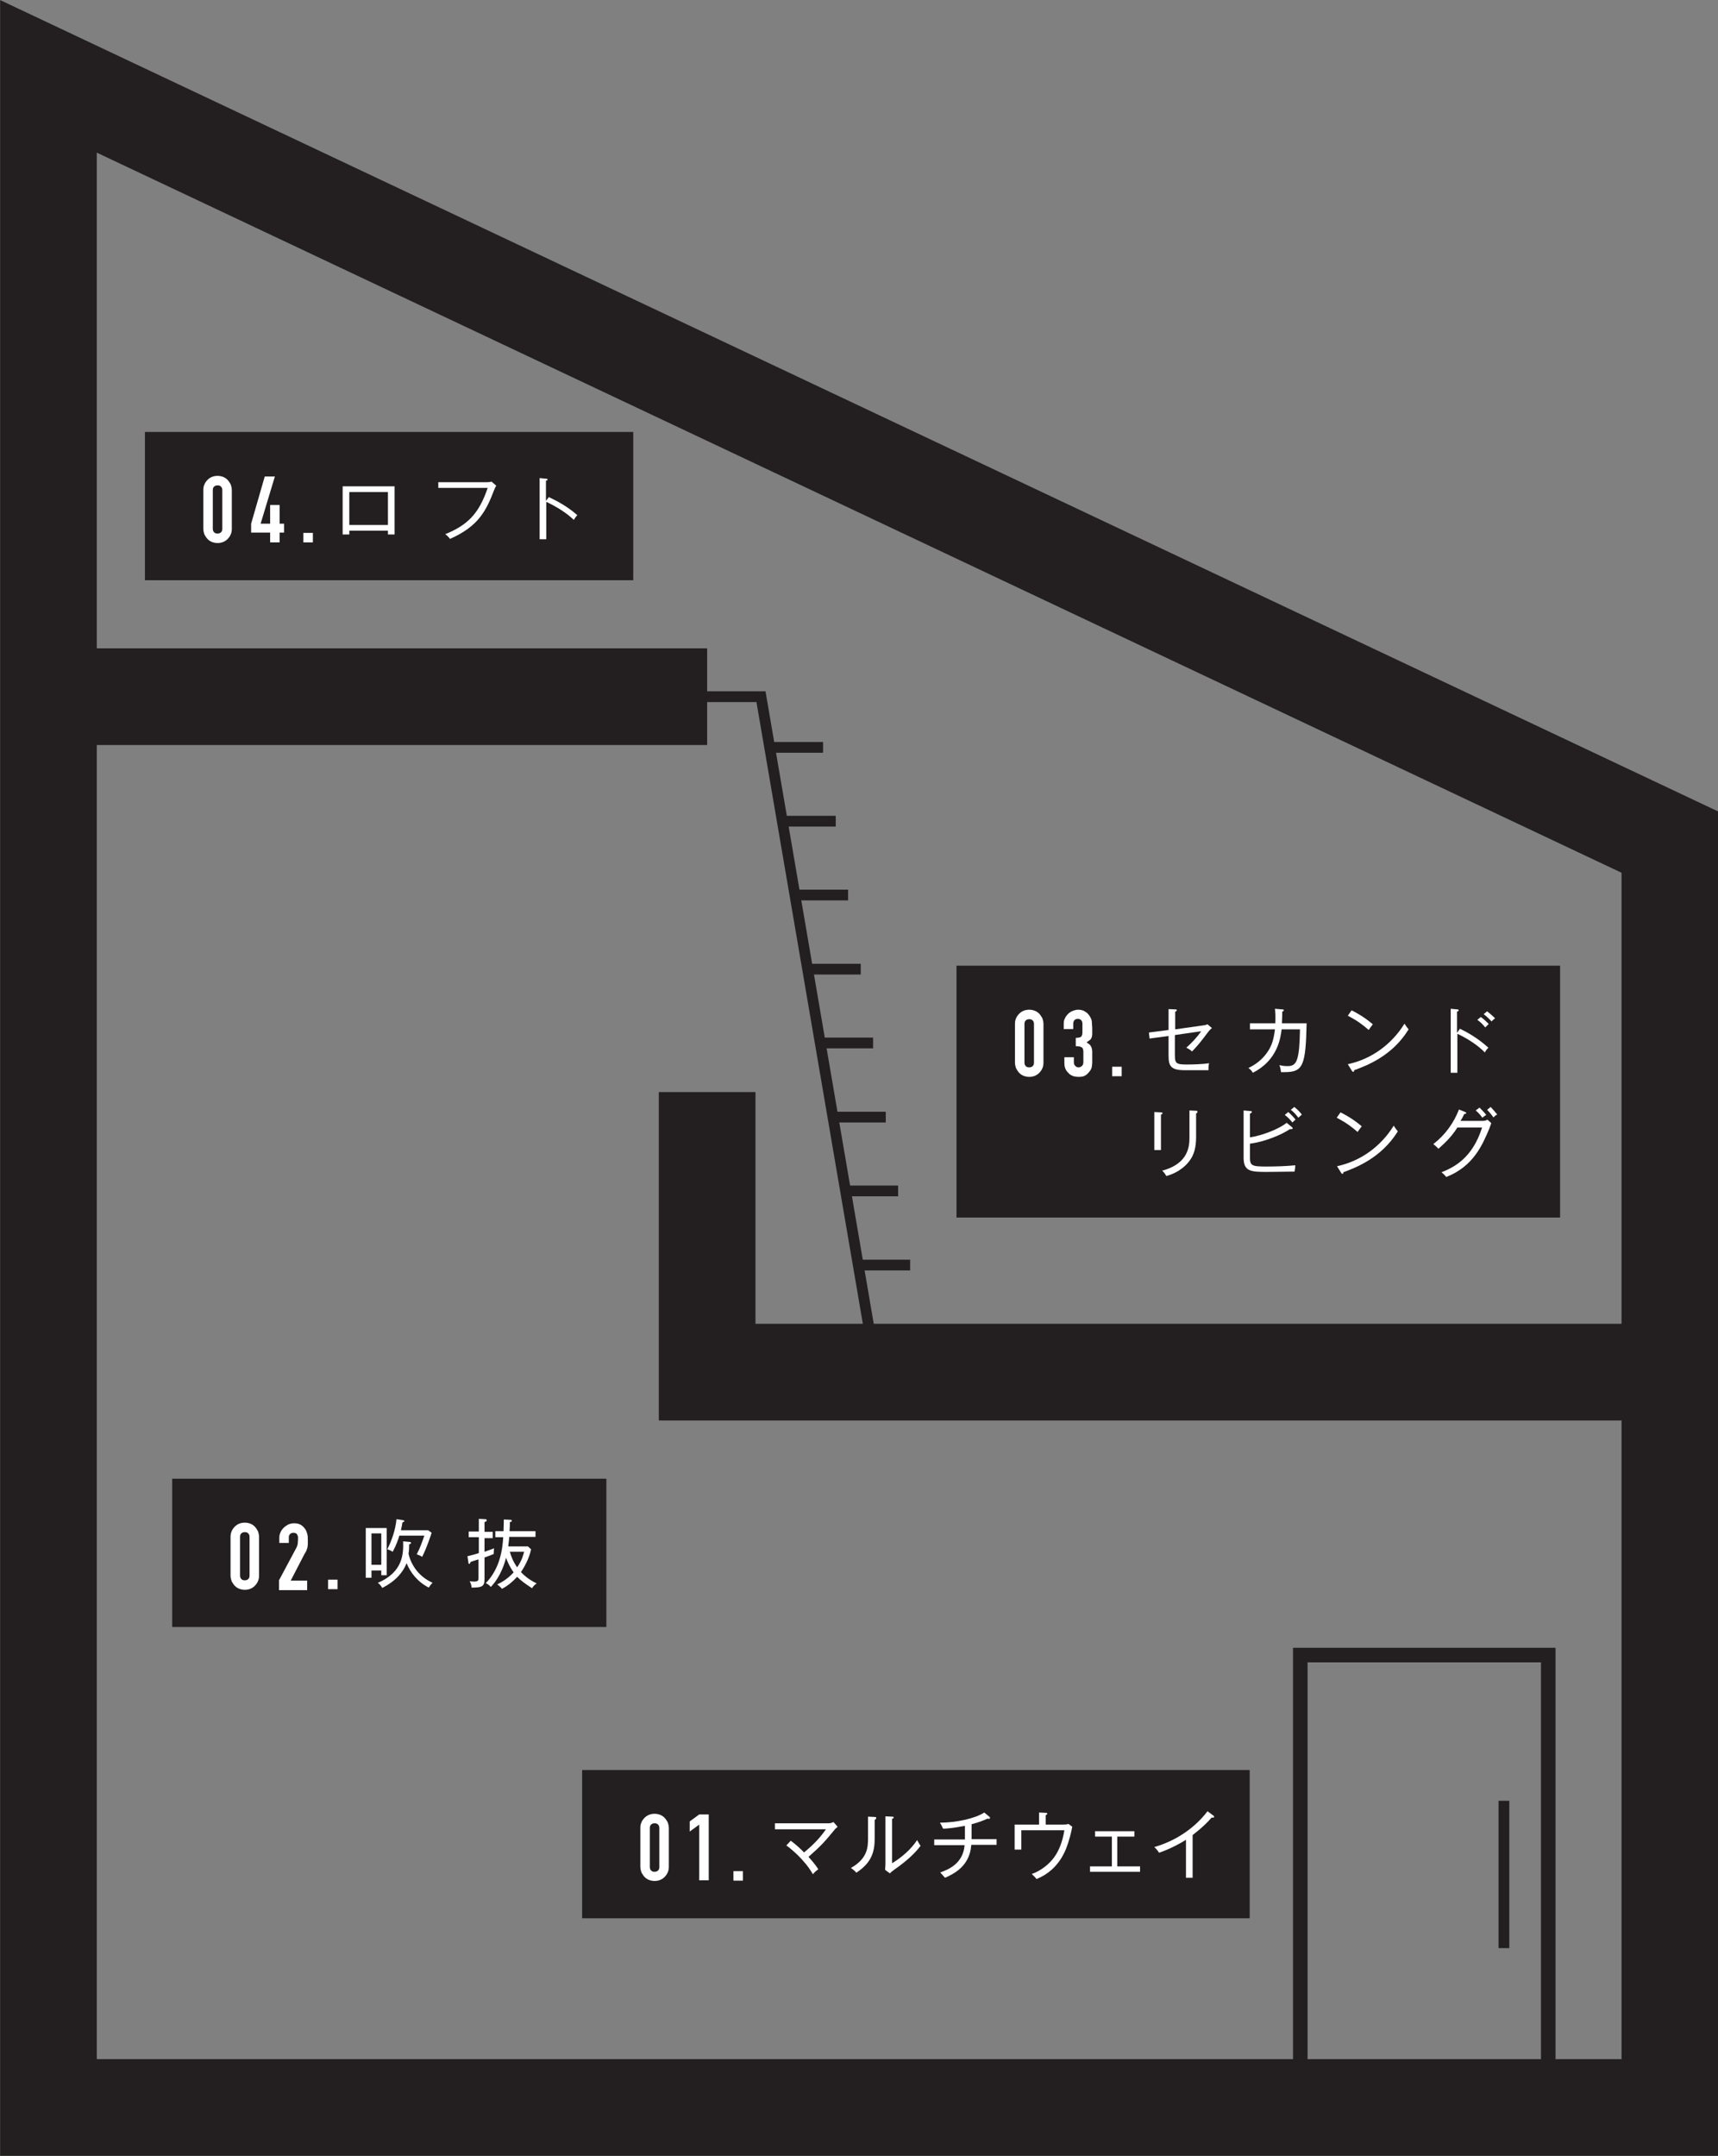 <?xml version="1.0" encoding="utf-8"?>
<!-- Generator: Adobe Illustrator 24.1.3, SVG Export Plug-In . SVG Version: 6.00 Build 0)  -->
<svg version="1.1" id="レイヤー_1" xmlns="http://www.w3.org/2000/svg" xmlns:xlink="http://www.w3.org/1999/xlink" x="0px"
	 y="0px" viewBox="0 0 542.5 680.5" style="enable-background:new 0 0 542.5 680.5;" xml:space="preserve">
<rect x="0" y="0" width="542.5" height="680.5" fill="#808080" stroke="none"/>
<style type="text/css">
	.st0{fill:#231F20;}
	.st1{fill:#FFFFFF;}
	.st2{fill:none;stroke:#231F20;stroke-width:4.592;stroke-miterlimit:10;}
	.st3{fill:none;stroke:#231F20;stroke-width:3.391;stroke-miterlimit:10;}
	.st4{fill:none;stroke:#231F20;stroke-width:30.519;stroke-miterlimit:10;}
</style>
<g>
	<g>
		
			<rect x="99.5" y="421.6" transform="matrix(6.123234e-17 -1 1 6.123234e-17 -367.225 613.035)" class="st0" width="46.8" height="137.1"/>
		<g>
			<path class="st1" d="M72.8,485.1c0-0.7,0.1-1.3,0.4-1.9c0.2-0.5,0.6-1,1-1.4c0.4-0.4,0.9-0.7,1.4-0.9c0.5-0.2,1.1-0.3,1.7-0.3
				c0.6,0,1.1,0.1,1.7,0.3c0.5,0.2,1,0.5,1.4,0.9c0.4,0.4,0.7,0.9,1,1.4c0.2,0.5,0.4,1.2,0.4,1.9v12.2c0,0.7-0.1,1.3-0.4,1.9
				c-0.2,0.5-0.6,1-1,1.4c-0.4,0.4-0.9,0.7-1.4,0.9c-0.5,0.2-1.1,0.3-1.7,0.3c-0.6,0-1.1-0.1-1.7-0.3c-0.5-0.2-1-0.5-1.4-0.9
				c-0.4-0.4-0.7-0.9-1-1.4c-0.2-0.5-0.4-1.2-0.4-1.9V485.1z M75.8,497.3c0,0.4,0.1,0.8,0.4,1.1c0.3,0.3,0.6,0.4,1.1,0.4
				c0.4,0,0.8-0.1,1.1-0.4c0.3-0.3,0.4-0.6,0.4-1.1v-12.2c0-0.4-0.1-0.8-0.4-1.1c-0.3-0.3-0.6-0.4-1.1-0.4c-0.4,0-0.8,0.1-1.1,0.4
				c-0.3,0.3-0.4,0.6-0.4,1.1V497.3z"/>
			<path class="st1" d="M88.1,498.8l5.4-10.1c0.3-0.5,0.4-1,0.5-1.3c0-0.4,0.1-0.9,0.1-1.4c0-0.3,0-0.5,0-0.8c0-0.3-0.1-0.5-0.2-0.7
				c-0.1-0.2-0.2-0.4-0.4-0.5c-0.2-0.1-0.5-0.2-0.8-0.2c-0.4,0-0.8,0.1-1.1,0.4c-0.3,0.3-0.4,0.6-0.4,1.1v1.7h-3v-1.6
				c0-0.6,0.1-1.2,0.4-1.8c0.2-0.5,0.6-1,1-1.4c0.4-0.4,0.9-0.7,1.4-1c0.5-0.2,1.1-0.4,1.8-0.4c0.8,0,1.4,0.1,2,0.4
				c0.6,0.3,1,0.7,1.4,1.2c0.4,0.5,0.6,1,0.8,1.7c0.2,0.6,0.2,1.3,0.2,2c0,0.5,0,0.9,0,1.3c0,0.3-0.1,0.7-0.1,1
				c-0.1,0.3-0.2,0.6-0.3,0.9c-0.1,0.3-0.3,0.7-0.6,1.1l-4.4,8.5H97v3h-8.9V498.8z"/>
			<path class="st1" d="M103.6,498.6h3v3h-3V498.6z"/>
		</g>
		<g>
			<path class="st1" d="M120.4,497.2v-1.5h-3.1v2.3h-1.8v-15.7h6.6v14.9H120.4z M120.4,484h-3.1v9.9h3.1V484z M135.4,501.1
				c-3.6-1.8-5.9-4.9-7-7.7c-1,2.5-3.1,5.5-7.7,7.8c-0.5-0.9-1.1-1.4-1.4-1.6c8.1-3.4,8.1-9.4,8-13.1l2.1,0.2c0.2,0,0.4,0.1,0.4,0.3
				c0,0.2-0.2,0.3-0.6,0.5c0,1,0,1.8-0.2,2.9c0.6,2.9,2.3,5,2.7,5.5c1.5,1.8,3.2,2.9,4.9,3.7C136.1,500,135.6,500.8,135.4,501.1z
				 M133.3,491.4c-0.6-0.4-0.9-0.5-1.7-0.8c1.1-2.1,1.7-3.9,2.4-5.9h-7.9c-0.3,1.1-1,3.1-2.1,5.1c-0.7-0.5-1.5-0.7-1.7-0.8
				c1.3-2.5,2.6-6.1,2.9-9.5l2,0.3c0.4,0.1,0.5,0.2,0.5,0.3c0,0.2-0.1,0.2-0.6,0.4c-0.2,1-0.3,1.7-0.5,2.5h8.6l1.1,0.8
				C136.1,484.4,134.8,488.5,133.3,491.4z"/>
			<path class="st1" d="M155.6,483.7v1.8H153v4.3c1.5-0.5,2.2-0.8,3-1.1c0,0.2-0.1,1.1-0.1,1.8c-0.5,0.2-1.4,0.6-2.9,1.1v6.9
				c0,2.3-0.9,2.6-4.1,2.6c0-0.8-0.3-1.5-0.6-2c0.4,0,0.7,0.1,1.4,0.1c1.3,0,1.4-0.4,1.4-1.1v-5.9c-0.4,0.1-2.2,0.7-2.5,0.8
				c-0.1,0.3-0.2,0.6-0.4,0.6c-0.3,0-0.3-0.2-0.3-0.5l-0.3-1.9c1.2-0.3,2.5-0.6,3.6-1v-5h-3.2v-1.8h3.2v-4l2,0.1
				c0.2,0,0.5,0,0.5,0.4c0,0.3-0.3,0.4-0.7,0.5v3.1H155.6z M156.4,485.1v-1.8h2.6c0-0.6,0.1-3.2,0.1-3.7l2,0.1c0.2,0,0.5,0,0.5,0.3
				c0,0.3-0.2,0.4-0.6,0.4c0,0.9,0,1.8-0.1,2.9h8.2v1.8h-8.3c-0.1,1.6-0.3,2.5-0.3,3h6.2l1,0.9c-0.3,1.7-1.4,4.6-3.2,7.2
				c1.4,1.5,3.1,2.7,5,3.6c-0.8,0.4-1.3,1.2-1.5,1.5c-2.3-1.5-3.5-2.4-4.7-3.6c-1.6,1.7-2.9,2.8-4.8,3.8c-0.3-0.4-0.7-0.8-1.5-1.4
				c0.9-0.4,3.1-1.5,5.2-3.8c-1.3-1.8-2-3.5-2.4-4.6c-1.5,5.7-4,8.3-4.8,9.2c-0.7-0.8-1.2-1-1.6-1.2c4.5-4.6,5.3-10.8,5.5-14.5
				H156.4z M161,489.8c0.4,1.5,1.1,3.2,2.3,4.9c1.5-2.1,2-4.1,2.2-4.9H161z"/>
		</g>
	</g>
	<g>
		<g>
			
				<rect x="265.8" y="476.7" transform="matrix(6.123234e-17 -1 1 6.123234e-17 -292.879 871.282)" class="st0" width="46.8" height="210.8"/>
		</g>
		<rect x="410.6" y="522.4" class="st2" width="78.3" height="136.9"/>
		<line class="st3" x1="474.9" y1="568.4" x2="474.9" y2="614.9"/>
		<g>
			<path class="st1" d="M202.2,577c0-0.7,0.1-1.3,0.4-1.9c0.2-0.5,0.6-1,1-1.4c0.4-0.4,0.9-0.7,1.4-0.9c0.5-0.2,1.1-0.3,1.7-0.3
				c0.6,0,1.1,0.1,1.7,0.3c0.5,0.2,1,0.5,1.4,0.9c0.4,0.4,0.7,0.9,1,1.4c0.2,0.5,0.4,1.2,0.4,1.9v12.2c0,0.7-0.1,1.3-0.4,1.9
				c-0.2,0.5-0.6,1-1,1.4c-0.4,0.4-0.9,0.7-1.4,0.9c-0.5,0.2-1.1,0.3-1.7,0.3c-0.6,0-1.1-0.1-1.7-0.3c-0.5-0.2-1-0.5-1.4-0.9
				c-0.4-0.4-0.7-0.9-1-1.4c-0.2-0.5-0.4-1.2-0.4-1.9V577z M205.2,589.3c0,0.4,0.1,0.8,0.4,1.1c0.3,0.3,0.6,0.4,1.1,0.4
				c0.4,0,0.8-0.1,1.1-0.4c0.3-0.3,0.4-0.6,0.4-1.1V577c0-0.4-0.1-0.8-0.4-1.1c-0.3-0.3-0.6-0.4-1.1-0.4c-0.4,0-0.8,0.1-1.1,0.4
				c-0.3,0.3-0.4,0.6-0.4,1.1V589.3z"/>
			<path class="st1" d="M220.8,575.9l-3,2.2v-3.2l3-2.2h3v20.8h-3V575.9z"/>
			<path class="st1" d="M231.6,590.6h3v3h-3V590.6z"/>
		</g>
		<g>
			<path class="st1" d="M263.4,577.7c-2.9,3.5-3.9,4.7-8.1,8.4c1.1,1.2,2.2,2.5,3.1,3.9c-1.1,0.8-1.4,1.2-1.7,1.6
				c-2.7-4.8-7.6-8.6-8.4-9.1l1.4-1.5c1.5,1.1,3.3,2.7,4.2,3.7c3.4-2.8,5.3-5,6.9-7.3h-16.1v-1.9h17.1c0.4,0,1-0.2,1.4-0.4l1.3,1.5
				C263.8,577.2,263.6,577.4,263.4,577.7z"/>
			<path class="st1" d="M276.2,574.4v5.8c0,3.9-0.7,7.6-5.8,10.9c-0.3-0.4-0.6-0.7-1.7-1.5c5.1-2.9,5.4-6.3,5.4-9.3v-6.9l2.1,0.1
				c0.2,0,0.5,0,0.5,0.3C276.7,574.1,276.5,574.3,276.2,574.4z M282.3,590.2c-0.8,0.6-0.9,0.7-1.3,1.1l-1.5-1.1
				c0-0.5,0.1-1.2,0.1-1.8v-15.1l2.1,0.1c0.3,0,0.5,0,0.5,0.3c0,0.2-0.2,0.3-0.5,0.4v14c3-1.8,6-4.4,7.9-7.3c0.6,1,0.7,1.3,1.1,1.8
				C288.9,585,286.2,587.5,282.3,590.2z"/>
			<path class="st1" d="M306.7,582.4c-0.5,6.7-5.6,9.1-8.3,10.3c-0.4-0.5-1-1.1-1.5-1.7c2.3-0.8,7.2-2.6,7.7-8.6H295v-1.8h9.7v-4.3
				c-3.6,0.7-6,0.9-6.9,0.9c-0.2-0.5-0.6-1.3-1-1.9c5.1,0,11.1-1.3,14-3.2l1.7,1.4c0.1,0,0.1,0.1,0.1,0.3c0,0.2-0.1,0.3-0.3,0.3
				c-0.1,0-0.3,0-0.4-0.1c-1.1,0.5-2.5,1.1-5.1,1.8v4.7h7.9v1.8H306.7z"/>
			<path class="st1" d="M337.7,580.3c-0.9,3.3-3,9.8-10.4,12.8c-0.4-0.6-1-1.1-1.5-1.6c2.9-1,5.5-3.1,7.1-5.3
				c1.5-2.1,2.6-4.8,3.2-8.5h-13.6v6.1h-2.1v-7.9h7.7v-3.8l2.1,0.1c0.4,0,0.5,0.1,0.5,0.3c0,0.2-0.4,0.4-0.5,0.4v3h5.5
				c0.7,0,1,0,1.7-0.2l1.2,0.9C338.5,577.2,337.9,579.8,337.7,580.3z"/>
			<path class="st1" d="M344.2,590.8v-1.7h6.9v-9.4h-5.3V578h12.4v1.7h-5.4v9.4h7.2v1.7H344.2z"/>
			<path class="st1" d="M383.1,573.7c-0.1,0-0.2,0-0.5,0c-2.5,2.9-5.5,5.1-6,5.5v13.5h-2.1v-12c-1.2,0.8-4.7,2.8-8.5,4.1
				c-0.1-0.2-0.7-1.1-1.5-1.8c6.6-1.9,12.6-5.8,16.8-11.3l1.9,1.4c0.1,0.1,0.2,0.2,0.2,0.3C383.4,573.6,383.3,573.7,383.1,573.7z"/>
		</g>
	</g>
	<g>
		
			<rect x="99.5" y="82.6" transform="matrix(6.123234e-17 -1 1 6.123234e-17 -36.834 282.645)" class="st0" width="46.8" height="154.2"/>
		<g>
			<path class="st1" d="M64.2,154.7c0-0.7,0.1-1.3,0.4-1.9c0.2-0.5,0.6-1,1-1.4c0.4-0.4,0.9-0.7,1.4-0.9c0.5-0.2,1.1-0.3,1.7-0.3
				c0.6,0,1.1,0.1,1.7,0.3c0.5,0.2,1,0.5,1.4,0.9c0.4,0.4,0.7,0.9,1,1.4c0.2,0.5,0.4,1.2,0.4,1.9v12.2c0,0.7-0.1,1.3-0.4,1.9
				c-0.2,0.5-0.6,1-1,1.4c-0.4,0.4-0.9,0.7-1.4,0.9c-0.5,0.2-1.1,0.3-1.7,0.3c-0.6,0-1.1-0.1-1.7-0.3c-0.5-0.2-1-0.5-1.4-0.9
				c-0.4-0.4-0.7-0.9-1-1.4c-0.2-0.5-0.4-1.2-0.4-1.9V154.7z M67.2,166.9c0,0.4,0.1,0.8,0.4,1.1c0.3,0.3,0.6,0.4,1.1,0.4
				c0.4,0,0.8-0.1,1.1-0.4c0.3-0.3,0.4-0.6,0.4-1.1v-12.2c0-0.4-0.1-0.8-0.4-1.1c-0.3-0.3-0.6-0.4-1.1-0.4c-0.4,0-0.8,0.1-1.1,0.4
				c-0.3,0.3-0.4,0.6-0.4,1.1V166.9z"/>
			<path class="st1" d="M85.2,168.1h-5.9v-2.8l4.3-14.9h3.2l-4.5,14.9h3v-5.9h3v5.9h1.4v2.8h-1.4v3.1h-3V168.1z"/>
			<path class="st1" d="M95.8,168.2h3v3h-3V168.2z"/>
		</g>
		<g>
			<path class="st1" d="M110.3,167.5v1.2h-2.1v-15.2h16.4v15.2h-2.1v-1.2H110.3z M122.5,165.7v-10.4h-12.2v10.4H122.5z"/>
			<path class="st1" d="M156.1,154.5c-2.6,6.8-5,11.6-14,15.6c-0.5-0.7-1.1-1.2-1.5-1.5c6.9-2.8,10.6-6.3,13.4-14.6h-15.6v-1.8h15.2
				c1,0,1.3-0.1,1.6-0.2l1.5,1.3C156.4,153.8,156.3,154,156.1,154.5z"/>
			<path class="st1" d="M181.2,164.1c-2.2-2.1-5.1-4-8.7-5.7v11.8h-2.1v-19.3l2.1,0.2c0.3,0,0.4,0.1,0.4,0.3c0,0.2-0.3,0.3-0.5,0.3
				v6.4l0.9-1.2c2.1,1,5.6,2.7,9,5.7C181.8,163.1,181.3,163.9,181.2,164.1z"/>
		</g>
	</g>
	<g>
		
			<rect x="357.6" y="249.2" transform="matrix(6.123234e-17 -1 1 6.123234e-17 52.84 741.903)" class="st0" width="79.5" height="190.6"/>
		<g>
			<path class="st1" d="M320.5,323.2c0-0.7,0.1-1.3,0.4-1.9c0.2-0.5,0.6-1,1-1.4c0.4-0.4,0.9-0.7,1.4-0.9c0.5-0.2,1.1-0.3,1.7-0.3
				c0.6,0,1.1,0.1,1.7,0.3c0.5,0.2,1,0.5,1.4,0.9c0.4,0.4,0.7,0.9,1,1.4c0.2,0.5,0.4,1.2,0.4,1.9v12.2c0,0.7-0.1,1.3-0.4,1.9
				c-0.2,0.5-0.6,1-1,1.4c-0.4,0.4-0.9,0.7-1.4,0.9c-0.5,0.2-1.1,0.3-1.7,0.3c-0.6,0-1.1-0.1-1.7-0.3c-0.5-0.2-1-0.5-1.4-0.9
				c-0.4-0.4-0.7-0.9-1-1.4c-0.2-0.5-0.4-1.2-0.4-1.9V323.2z M323.5,335.4c0,0.4,0.1,0.8,0.4,1.1c0.3,0.3,0.6,0.4,1.1,0.4
				c0.4,0,0.8-0.1,1.1-0.4c0.3-0.3,0.4-0.6,0.4-1.1v-12.2c0-0.4-0.1-0.8-0.4-1.1c-0.3-0.3-0.6-0.4-1.1-0.4c-0.4,0-0.8,0.1-1.1,0.4
				c-0.3,0.3-0.4,0.6-0.4,1.1V335.4z"/>
			<path class="st1" d="M339.4,327.6c0.9,0,1.5-0.1,1.9-0.3c0.3-0.2,0.5-0.7,0.5-1.5v-2.7c0-0.4-0.1-0.8-0.4-1.1
				c-0.3-0.3-0.6-0.4-1.1-0.4c-0.5,0-0.9,0.2-1.1,0.5c-0.2,0.3-0.3,0.7-0.3,1v1.7h-3v-1.7c0-0.6,0.1-1.2,0.4-1.7
				c0.2-0.5,0.6-1,1-1.4c0.4-0.4,0.9-0.7,1.4-0.9c0.5-0.2,1.1-0.4,1.8-0.4c0.8,0,1.5,0.2,2,0.5c0.5,0.3,0.9,0.6,1.2,1
				c0.2,0.2,0.4,0.5,0.5,0.7c0.1,0.2,0.3,0.5,0.4,0.8c0.1,0.3,0.2,0.7,0.2,1.2c0,0.5,0.1,1,0.1,1.7c0,0.7,0,1.3,0,1.8
				c0,0.4-0.1,0.8-0.2,1.1c-0.1,0.3-0.3,0.6-0.6,0.8c-0.2,0.2-0.6,0.4-1,0.7c0.5,0.3,0.8,0.6,1.1,0.8c0.2,0.3,0.4,0.6,0.5,0.9
				c0.1,0.3,0.2,0.8,0.2,1.2c0,0.5,0,1.1,0,1.8c0,0.7,0,1.2,0,1.7c0,0.4-0.1,0.8-0.1,1.1c-0.1,0.3-0.1,0.6-0.2,0.8
				c-0.1,0.2-0.2,0.4-0.4,0.7c-0.4,0.5-0.8,1-1.4,1.4c-0.6,0.4-1.3,0.5-2.3,0.5c-0.5,0-1-0.1-1.5-0.2c-0.5-0.2-1-0.4-1.4-0.8
				c-0.4-0.4-0.8-0.8-1.1-1.4c-0.3-0.6-0.4-1.3-0.4-2.1v-1.7h3v1.5c0,0.5,0.1,0.9,0.4,1.2c0.3,0.3,0.6,0.5,1.1,0.5
				c0.4,0,0.8-0.2,1.1-0.5c0.3-0.3,0.4-0.7,0.4-1.2v-3c0-0.4,0-0.7-0.1-1c-0.1-0.3-0.2-0.5-0.4-0.6c-0.2-0.1-0.4-0.2-0.7-0.3
				c-0.3,0-0.7-0.1-1.2-0.1V327.6z"/>
			<path class="st1" d="M351.2,336.7h3v3h-3V336.7z"/>
		</g>
		<g>
			<path class="st1" d="M381.6,325.6c-2.5,3.3-3,4-5.2,6.3c-0.3-0.3-0.7-0.7-1.8-1.2c1.7-1.5,3.4-3.3,4.7-5.2l-8.3,1.2v6.2
				c0,2.7,0.3,3.1,3.8,3.1c1.8,0,5.2-0.1,7-0.4c-0.2,0.8-0.2,1.2-0.2,2.2c-1.7,0-4.5,0-7.4,0c-4.4,0-5.2-1.2-5.2-4.6V327l-6,0.8
				l-0.2-1.9l6.2-0.8v-6.6l2.1,0.1c0.3,0,0.5,0,0.5,0.3c0,0.2-0.3,0.4-0.5,0.4v5.6l8.5-1.2c1.1-0.1,1.4-0.3,1.7-0.4l1.4,1.2
				C382.2,324.9,382.1,325,381.6,325.6z"/>
			<path class="st1" d="M405.7,338.4c-0.4,0-0.7,0-1.2,0c-0.1-0.9-0.2-1.4-0.5-2.2c0.6,0.1,1.2,0.3,2.4,0.3c1.1,0,2.5,0,3.2-2.2
				c0.6-1.9,0.8-4.5,0.9-9.4h-5.8c-0.3,2.4-1.1,9.7-9.1,13.7c-0.4-0.7-0.7-1-1.4-1.5c2.4-1.1,4.5-2.8,6-5c1.4-2,2-4,2.4-7.2h-7.9
				v-1.9h8c0.1-2.2,0-3.6-0.1-4.6l2.3,0.2c0.4,0,0.5,0.1,0.5,0.3c0,0.1-0.1,0.3-0.5,0.4c0,2.1-0.1,3-0.1,3.7h7.8
				C412.3,336.3,411.5,338.4,405.7,338.4z"/>
			<path class="st1" d="M432.2,325.1c-3.3-2.9-5.7-4-6.6-4.5l1.2-1.7c1.8,0.9,4.1,2.2,6.7,4.4C432.8,324.2,432.4,324.8,432.2,325.1z
				 M427.6,337.8c0,0.4-0.1,0.5-0.3,0.5c-0.2,0-0.3-0.2-0.4-0.3l-1.3-2.1c7.5-1.6,13.9-6.3,17.9-12.8c0.5,0.8,0.8,1.2,1.3,1.8
				C439.6,333.4,431.4,336.4,427.6,337.8z"/>
			<path class="st1" d="M468.9,332.2c-2.2-2.2-5.1-4.2-8.7-5.9v12.3h-2.1v-20.2l2.1,0.2c0.3,0,0.4,0.1,0.4,0.3
				c0,0.3-0.3,0.3-0.5,0.4v6.7l0.9-1.3c2.1,1,5.6,2.9,9,6C469.5,331.1,469,331.9,468.9,332.2z M469,324.3c-0.7-0.9-1.5-1.7-2.5-2.4
				l1.1-0.9c0.9,0.6,2,1.7,2.5,2.2C469.8,323.5,469.5,323.8,469,324.3z M471,322.4c-1.2-1.3-2.1-2-2.5-2.3l1.1-0.9
				c0.5,0.4,1.7,1.4,2.5,2.2C471.7,321.7,471.3,322.1,471,322.4z"/>
			<path class="st1" d="M366.6,351.8V363h-2.1v-12l2.1,0.1c0.3,0,0.5,0,0.5,0.3C367,351.7,366.7,351.8,366.6,351.8z M377.7,351.4
				v7.5c0,3.3-0.7,5.5-1.8,7.1c-1,1.5-3.3,4-7.6,5.2c-0.5-0.9-0.9-1.3-1.3-1.7c8.6-2.3,8.6-8.1,8.6-10.7v-8.3l2.1,0.1
				c0.4,0,0.4,0.1,0.4,0.2C378.2,351.3,377.8,351.4,377.7,351.4z"/>
			<path class="st1" d="M408.8,369.8c-1.4,0-7.4,0.1-8.7,0.1c-5.1,0-7.4-0.1-7.4-4.5v-14.9l2.2,0.2c0.2,0,0.4,0,0.4,0.3
				c0,0.2-0.3,0.4-0.6,0.5v7.5c3.9-0.6,9.1-2.6,11.6-4.6l1.7,1.4c0.1,0.1,0.2,0.2,0.2,0.3c0,0.3-0.4,0.3-0.5,0.3c-0.1,0-0.2,0-0.4,0
				c-2.5,1.7-7.6,3.9-12.6,4.6v4.2c0,2.7,0.5,3,5.1,3c2.8,0,6.5-0.1,9.2-0.4C409,368.3,409,368.7,408.8,369.8z M408.1,354.3
				c-0.3-0.4-1.2-1.5-2.4-2.4l1.1-0.9c0.6,0.5,1.7,1.6,2.3,2.4C408.8,353.6,408.5,353.9,408.1,354.3z M410,352.8
				c-1-1.3-1.6-1.9-2.4-2.5l1.1-0.9c0.7,0.5,1.8,1.6,2.4,2.4C410.6,352.2,410.4,352.4,410,352.8z"/>
			<path class="st1" d="M428.7,357.3c-3.3-2.9-5.7-4-6.6-4.5l1.2-1.7c1.8,0.9,4.1,2.2,6.7,4.4C429.3,356.4,428.9,357,428.7,357.3z
				 M424.2,370c0,0.4-0.1,0.5-0.3,0.5c-0.2,0-0.3-0.2-0.4-0.3l-1.3-2.1c7.5-1.6,13.9-6.3,17.9-12.8c0.5,0.8,0.8,1.2,1.3,1.8
				C436.1,365.6,428,368.6,424.2,370z"/>
			<path class="st1" d="M470.3,356.2c-2.2,5.2-5,11.9-13.6,15.3c-0.5-0.6-0.7-0.8-1.5-1.5c4.1-1.6,9.8-4.6,12.8-14.1h-7.8
				c-2.2,3.5-5,5.8-6,6.7c-0.4-0.5-1-1-1.6-1.5c3.7-2.8,6.5-6.7,8.1-10.9l2,0.8c0.2,0.1,0.3,0.2,0.3,0.3c0,0.3-0.4,0.3-0.6,0.3
				c-0.6,1.2-0.9,1.7-1.2,2.2h7c0.7,0,1.2-0.2,1.5-0.4l1.2,1.1C470.6,355.5,470.4,355.8,470.3,356.2z M468.1,352.8
				c-0.3-0.4-1-1.4-2.1-2.3l1.2-0.9c0.6,0.6,1.6,1.6,2.1,2.3C469.1,352.1,468.5,352.4,468.1,352.8z M471.6,352.7
				c-0.2-0.3-1.1-1.5-2-2.4l1.1-0.9c0.7,0.7,1.6,1.8,2.1,2.4C472.3,352,472.2,352.1,471.6,352.7z"/>
		</g>
	</g>
	<polyline class="st3" points="223.3,219.9 240.3,219.9 276.8,433.1 	"/>
	<line class="st3" x1="243" y1="235.9" x2="259.9" y2="235.9"/>
	<line class="st3" x1="246.9" y1="259.2" x2="263.9" y2="259.2"/>
	<line class="st3" x1="250.9" y1="282.5" x2="267.8" y2="282.5"/>
	<line class="st3" x1="254.8" y1="305.9" x2="271.8" y2="305.9"/>
	<line class="st3" x1="258.8" y1="329.2" x2="275.7" y2="329.2"/>
	<line class="st3" x1="262.7" y1="352.6" x2="279.7" y2="352.6"/>
	<line class="st3" x1="266.7" y1="375.9" x2="283.6" y2="375.9"/>
	<line class="st3" x1="270.5" y1="399.3" x2="287.4" y2="399.3"/>
	<g>
		<polygon class="st4" points="15.3,24.1 15.3,665.2 527.3,665.2 527.3,265.8 		"/>
		<line class="st4" x1="15.3" y1="219.9" x2="223.3" y2="219.9"/>
		<polyline class="st4" points="223.3,344.7 223.3,433.1 527.3,433.1 		"/>
	</g>
</g>
</svg>
